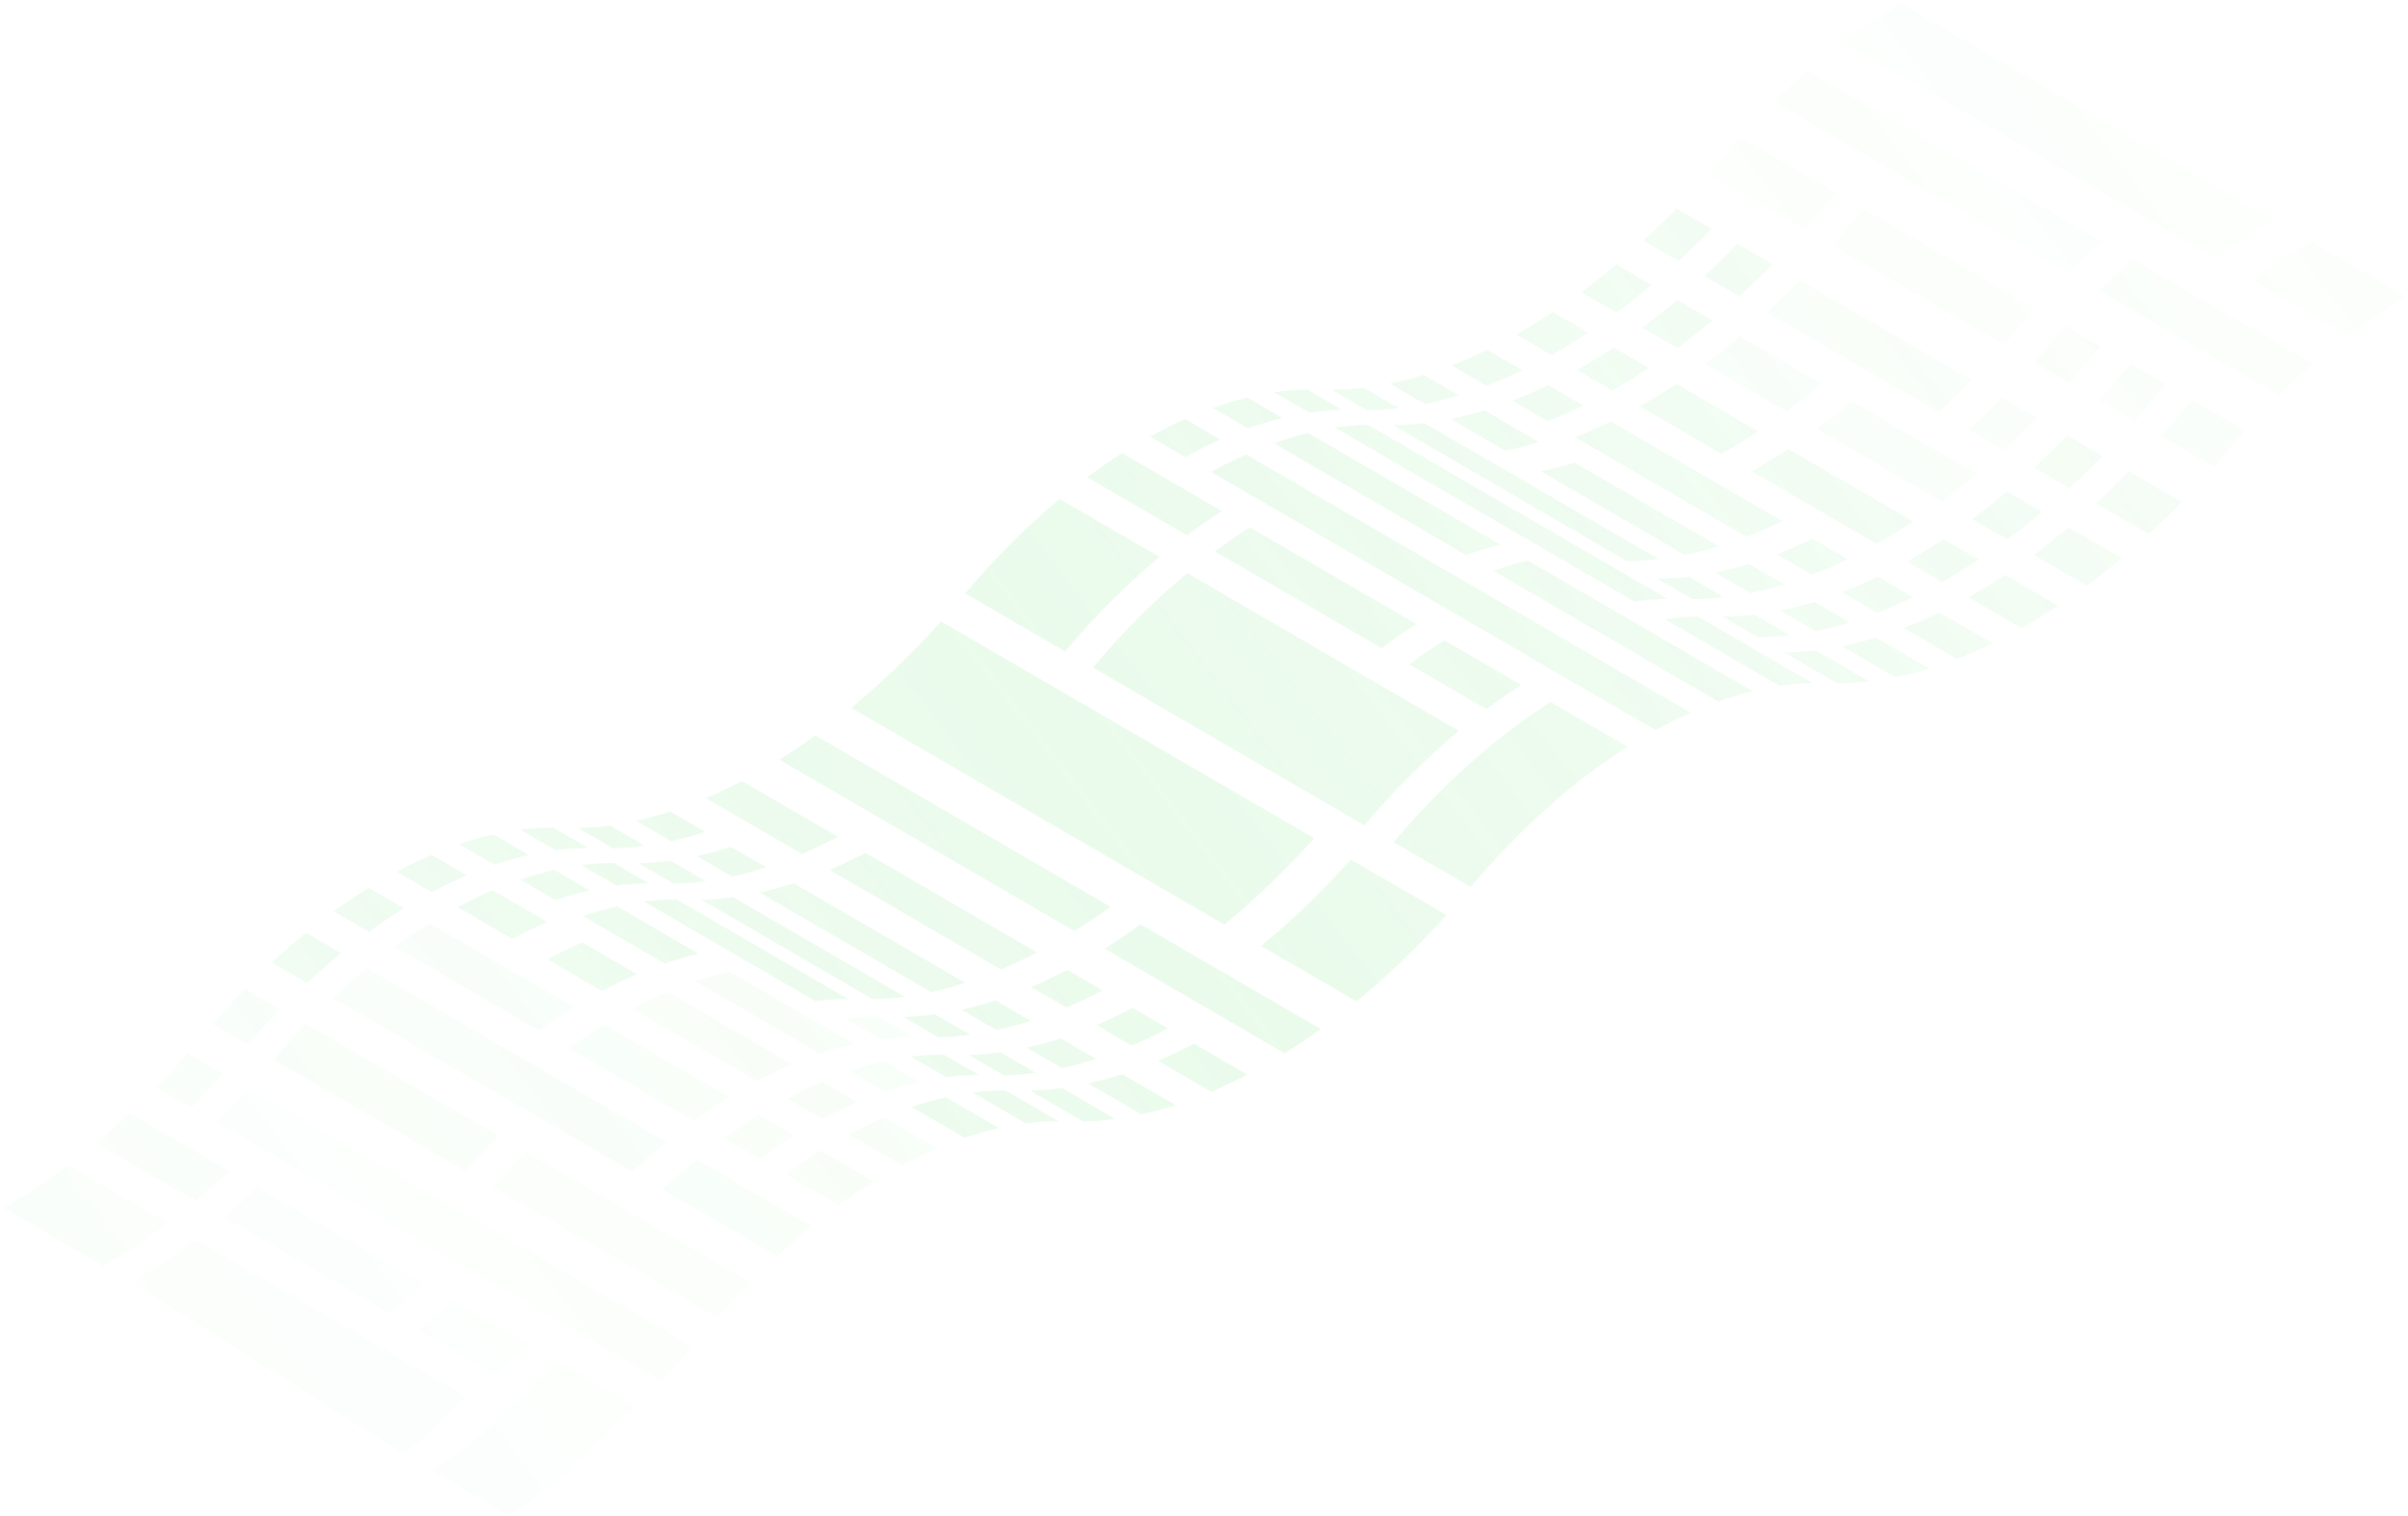 <svg xmlns="http://www.w3.org/2000/svg" width="691" height="435" fill="none" viewBox="0 0 691 435">
  <g opacity=".13">
    <path fill="url(#a)" d="M304.08 143.191c-9.34 7.78-18.46 16.86-27.09 27.1l28.65 16.65c8.63-10.24 17.75-19.32 27.09-27.1z"/>
    <path fill="url(#b)" d="M322.02 130.041c-3.35 2.13-6.7 4.44-10.03 6.92l28.65 16.65c3.33-2.48 6.68-4.79 10.03-6.92z"/>
    <path fill="url(#c)" d="M340.111 120.262c-3.34 1.49-6.7 3.16-10.06 5.02l10.1 5.87c3.36-1.85 6.72-3.53 10.06-5.02z"/>
    <path fill="url(#d)" d="M357.581 130.41c-3.34 1.49-6.7 3.16-10.06 5.02l127.55 74.1c3.36-1.85 6.72-3.53 10.06-5.02z"/>
    <path fill="url(#e)" d="M357.911 114.092c-3.25.8-6.54 1.79-9.85 2.98l10.1 5.87c3.31-1.19 6.6-2.18 9.85-2.98z"/>
    <path fill="url(#f)" d="M375.381 124.24c-3.25.8-6.54 1.79-9.85 2.98l55.17 32.04c3.31-1.19 6.6-2.18 9.85-2.98z"/>
    <path fill="url(#g)" d="M438.391 160.83c-3.25.8-6.54 1.79-9.85 2.98l64.54 37.51c3.31-1.19 6.6-2.18 9.85-2.98z"/>
    <path fill="url(#h)" d="M375.061 111.762c-3.09.06-6.25.33-9.44.81l10.1 5.87c3.19-.48 6.35-.75 9.44-.81z"/>
    <path fill="url(#i)" d="M503.442 176.42c-3.09.36-6.12.55-9.09.56l10.1 5.87c2.96-.01 5.99-.2 9.09-.56z"/>
    <path fill="url(#j)" d="M484.67 165.512c-3.09.36-6.12.55-9.09.56l10.09 5.86c2.96-.01 5.99-.2 9.09-.56z"/>
    <path fill="url(#k)" d="M408.801 121.441c-3.09.36-6.12.55-9.09.56l67.2 39.03c2.96-.01 5.99-.2 9.09-.56z"/>
    <path fill="url(#l)" d="M426.011 117.762c-3.29 1.01-6.53 1.83-9.72 2.48l15.67 9.11c3.18-.65 6.43-1.47 9.72-2.48z"/>
    <path fill="url(#m)" d="M451.8 132.74c-3.29 1.01-6.53 1.83-9.72 2.48l41.42 24.05c3.18-.65 6.43-1.47 9.72-2.48z"/>
    <path fill="url(#n)" d="M391.33 111.291c-3.09.36-6.12.55-9.09.56l10.1 5.87c2.96-.01 5.99-.2 9.09-.56z"/>
    <path fill="url(#o)" d="M408.54 107.602c-3.29 1.01-6.53 1.83-9.72 2.48l10.1 5.87c3.18-.65 6.43-1.47 9.72-2.48z"/>
    <path fill="url(#p)" d="M426.76 100.381q-5.19 2.52-10.26 4.47l10.1 5.87q5.055-1.95 10.26-4.47z"/>
    <path fill="url(#q)" d="M445.602 89.57q-4.44 2.94-8.97 5.55c-.51.3-1.02.59-1.54.88l10.1 5.87c.51-.29 1.02-.58 1.54-.88 3.02-1.74 6.01-3.6 8.97-5.56z"/>
    <path fill="url(#r)" d="M463.831 75.91c-3.3 2.77-6.64 5.42-10.04 7.93l10.1 5.87c3.39-2.51 6.74-5.16 10.04-7.93z"/>
    <path fill="url(#s)" d="M481.081 59.83c-3.1 3.19-6.25 6.27-9.47 9.23l10.1 5.87c3.21-2.96 6.37-6.04 9.47-9.23z"/>
    <path fill="url(#t)" d="M501.892 161.83c-3.29 1.01-6.53 1.83-9.72 2.48l10.09 5.86c3.18-.65 6.43-1.47 9.72-2.48z"/>
    <path fill="url(#u)" d="M520.112 154.602q-5.19 2.52-10.26 4.47l10.09 5.86q5.055-1.95 10.26-4.47z"/>
    <path fill="url(#v)" d="M513.211 128.861q-4.44 2.94-8.97 5.55c-.51.3-1.02.59-1.54.88l35.83 20.8c.51-.29 1.02-.58 1.54-.88 3.02-1.74 6.01-3.6 8.97-5.55z"/>
    <path fill="url(#w)" d="M531.44 115.201c-3.3 2.77-6.64 5.42-10.04 7.93l35.83 20.8c3.39-2.51 6.74-5.16 10.04-7.93z" opacity=".5"/>
    <path fill="url(#x)" d="M574.431 114.061c-3.1 3.19-6.25 6.27-9.47 9.23l10.09 5.86c3.21-2.96 6.37-6.04 9.47-9.23z" opacity=".5"/>
    <path fill="url(#y)" d="M520.661 172.74c-3.29 1.01-6.53 1.83-9.72 2.48l10.1 5.87c3.18-.65 6.43-1.47 9.72-2.48z"/>
    <path fill="url(#z)" d="M538.871 165.512q-5.19 2.52-10.26 4.47l10.1 5.87q5.055-1.95 10.26-4.47z"/>
    <path fill="url(#A)" d="M557.721 154.711a177 177 0 0 1-10.51 6.44l10.1 5.87c.51-.29 1.02-.58 1.54-.88 3.02-1.74 6.01-3.6 8.97-5.56z"/>
    <path fill="url(#B)" d="M575.95 141.041c-3.3 2.77-6.64 5.42-10.04 7.93l10.1 5.87c3.39-2.51 6.74-5.16 10.04-7.93z"/>
    <path fill="url(#C)" d="M593.191 124.961c-3.1 3.19-6.25 6.27-9.47 9.23l10.1 5.87c3.21-2.96 6.37-6.04 9.47-9.23z"/>
    <path fill="url(#D)" d="M592.702 93.531q-2.625 2.925-5.19 6c-1.27 1.52-2.55 3.01-3.84 4.49l10.09 5.86c1.29-1.48 2.57-2.98 3.84-4.49q2.565-3.075 5.19-6z" opacity=".5"/>
    <path fill="url(#E)" d="M611.462 104.432q-2.625 2.925-5.19 6c-1.27 1.51-2.55 3.01-3.84 4.49l10.1 5.87c1.29-1.48 2.57-2.98 3.84-4.49q2.565-3.075 5.19-6z" opacity=".5"/>
    <path fill="url(#F)" d="M444.231 110.531q-5.19 2.52-10.26 4.47l10.1 5.87q5.055-1.95 10.26-4.47z"/>
    <path fill="url(#G)" d="M462.221 120.98a132 132 0 0 1-10.26 4.471l49.21 28.58a135 135 0 0 0 10.26-4.471z"/>
    <path fill="url(#H)" d="M481.061 110.182q-4.44 2.94-8.97 5.55c-.51.3-1.02.59-1.54.88l23.47 13.64c.51-.29 1.02-.58 1.54-.88 3.02-1.74 6.01-3.6 8.97-5.56z"/>
    <path fill="url(#I)" d="M499.29 96.522a205 205 0 0 1-10.04 7.929l23.47 13.64c3.39-2.51 6.74-5.16 10.04-7.93z" opacity=".5"/>
    <path fill="url(#J)" d="M516.54 80.441c-3.1 3.19-6.25 6.27-9.47 9.23l49.21 28.58c3.21-2.96 6.37-6.04 9.47-9.23z" opacity=".5"/>
    <path fill="url(#K)" d="M534.811 59.91q-2.625 2.925-5.19 6c-1.27 1.52-2.55 3.01-3.84 4.49l49.21 28.58c1.29-1.48 2.57-2.98 3.84-4.49q2.565-3.075 5.19-6z" opacity=".3"/>
    <path fill="url(#L)" d="M499.35 39.3q-2.625 2.925-5.19 6c-1.27 1.52-2.55 3.01-3.84 4.49l27.57 16.02c1.29-1.48 2.57-2.98 3.84-4.49q2.565-3.075 5.19-6z" opacity=".3"/>
    <path fill="url(#M)" d="M463.071 99.73q-4.44 2.94-8.97 5.551c-.51.3-1.02.589-1.54.879l10.1 5.871c.51-.29 1.02-.58 1.54-.88a177 177 0 0 0 8.97-5.551z"/>
    <path fill="url(#N)" d="M481.302 86.06c-3.3 2.77-6.64 5.42-10.04 7.93l10.1 5.87c3.39-2.51 6.74-5.16 10.04-7.93z"/>
    <path fill="url(#O)" d="M498.55 69.98c-3.1 3.19-6.25 6.27-9.47 9.23l10.1 5.87c3.21-2.96 6.37-6.04 9.47-9.23z"/>
    <path fill="url(#P)" d="M392.532 121.91c-3.09.06-6.25.33-9.44.81l85.97 49.94c3.19-.48 6.35-.75 9.44-.81z"/>
    <path fill="url(#Q)" d="M487.17 176.891c-3.09.06-6.25.33-9.44.81l32.9 19.12c3.19-.48 6.35-.75 9.44-.81z"/>
    <path fill="url(#R)" d="M521.09 186.682c-3.09.36-6.12.55-9.09.56l15.26 8.87c2.96-.01 5.99-.2 9.09-.56z"/>
    <path fill="url(#S)" d="M538.312 182.99c-3.29 1.01-6.53 1.83-9.72 2.48l15.26 8.87c3.18-.65 6.43-1.47 9.72-2.48z"/>
    <path fill="url(#T)" d="M556.522 175.762q-5.19 2.52-10.26 4.47l15.26 8.87q5.055-1.95 10.26-4.47z"/>
    <path fill="url(#U)" d="M575.362 164.961q-4.44 2.94-8.97 5.55c-.51.3-1.02.59-1.54.88l15.26 8.87c.51-.29 1.02-.58 1.54-.88 3.02-1.74 6.01-3.6 8.97-5.56z"/>
    <path fill="url(#V)" d="M593.601 151.301c-3.3 2.77-6.64 5.42-10.04 7.93l15.26 8.87c3.39-2.51 6.74-5.16 10.04-7.93z"/>
    <path fill="url(#W)" d="M610.841 135.221c-3.1 3.19-6.25 6.27-9.47 9.23l15.26 8.87c3.21-2.96 6.37-6.04 9.47-9.23z"/>
    <path fill="url(#X)" d="M629.11 114.691q-2.625 2.925-5.19 6c-1.27 1.52-2.55 3.01-3.84 4.49l15.26 8.87c1.29-1.48 2.57-2.98 3.84-4.49q2.565-3.075 5.19-6z" opacity=".5"/>
    <path fill="url(#Y)" d="M612.021 74.41c-3.27 2.84-6.51 5.85-9.71 9.01l51.67 30.03c3.2-3.16 6.44-6.16 9.71-9.01z" opacity=".5"/>
    <path fill="url(#Z)" d="M518.671 20.182c-3.27 2.84-6.51 5.85-9.71 9.01l84.67 49.18c3.2-3.16 6.44-6.16 9.71-9.01z" opacity=".3"/>
    <path fill="url(#aa)" d="M358.641 151.32c-3.35 2.13-6.7 4.44-10.03 6.92l47.84 27.78c3.33-2.48 6.68-4.79 10.03-6.92z"/>
    <path fill="url(#ab)" d="M414.471 183.74c-3.35 2.13-6.7 4.44-10.03 6.92l22.11 12.85c3.33-2.48 6.68-4.79 10.03-6.92z"/>
    <path fill="url(#ac)" d="M444.94 201.441c-15.55 9.9-30.94 23.54-45.03 40.25l22.11 12.85c14.09-16.72 29.49-30.36 45.03-40.25z"/>
    <path fill="url(#ad)" d="M340.701 164.471c-9.34 7.78-18.46 16.86-27.09 27.1l77.94 45.27c8.63-10.24 17.75-19.32 27.09-27.1z"/>
    <path fill="url(#ae)" d="M652.54 63.09c-5.59 3.23-11.17 6.94-16.7 11.12L528.75 12c5.53-4.18 11.12-7.9 16.7-11.12z" opacity=".3"/>
    <path fill="url(#af)" d="M690.471 85.13c-5.59 3.23-11.17 6.94-16.7 11.12l-27.4-15.92c5.53-4.18 11.12-7.9 16.7-11.12z" opacity=".5"/>
    <path fill="url(#ag)" d="M48.14 351.002c-6.04 4.55-12.23 8.67-18.53 12.31L.96 346.662c6.3-3.64 12.49-7.76 18.53-12.31z" opacity=".4"/>
    <path fill="url(#ah)" d="M37.24 319.391c-3.2 2.99-6.45 5.87-9.75 8.62l28.65 16.65c3.3-2.75 6.56-5.63 9.75-8.62z" opacity=".4"/>
    <path fill="url(#ai)" d="M53.892 302.211c-2.98 3.37-6.02 6.65-9.12 9.82l10.1 5.87c3.1-3.17 6.15-6.45 9.12-9.82z" opacity=".4"/>
    <path fill="url(#aj)" d="M71.36 312.361c-2.98 3.37-6.02 6.65-9.12 9.82l127.55 74.1c3.1-3.17 6.15-6.45 9.12-9.82z" opacity=".2"/>
    <path fill="url(#ak)" d="M70.35 283.701c-3.17 3.25-6.29 6.66-9.36 10.21l10.1 5.87c3.06-3.55 6.19-6.95 9.36-10.21z" opacity=".4"/>
    <path fill="url(#al)" d="M87.821 293.852c-3.17 3.25-6.29 6.66-9.36 10.21l55.17 32.04c3.06-3.55 6.19-6.95 9.36-10.21z" opacity=".4"/>
    <path fill="url(#am)" d="M150.831 330.441c-3.17 3.25-6.29 6.66-9.36 10.21l64.54 37.51c3.06-3.55 6.19-6.95 9.36-10.21z" opacity=".2"/>
    <path fill="url(#an)" d="M87.832 267.66c-3.3 2.69-6.58 5.54-9.82 8.55l10.1 5.87c3.24-3.01 6.52-5.86 9.82-8.55z"/>
    <path fill="url(#ao)" d="M217.921 319.922a167 167 0 0 0-10.05 6.76l10.1 5.87c3.34-2.43 6.69-4.68 10.05-6.76z" opacity=".4"/>
    <path fill="url(#ap)" d="M173.411 294.08a167 167 0 0 0-10.05 6.76l35.83 20.8c3.34-2.43 6.69-4.68 10.05-6.76z" opacity=".4"/>
    <path fill="url(#aq)" d="M123.271 264.941a167 167 0 0 0-10.05 6.76l41.46 24.091c3.34-2.43 6.69-4.681 10.05-6.761z" opacity=".4"/>
    <path fill="url(#ar)" d="M141.341 255.48c-3.34 1.43-6.69 3.04-10.04 4.84l15.67 9.111c3.36-1.8 6.71-3.411 10.04-4.841z"/>
    <path fill="url(#as)" d="M167.132 270.461c-3.34 1.43-6.69 3.04-10.04 4.84l15.67 9.11c3.36-1.8 6.71-3.41 10.04-4.84z"/>
    <path fill="url(#at)" d="M105.8 254.791a167 167 0 0 0-10.05 6.76l10.1 5.87c3.34-2.43 6.69-4.68 10.05-6.76z"/>
    <path fill="url(#au)" d="M123.87 245.32c-3.34 1.43-6.69 3.04-10.04 4.84l10.1 5.87c3.36-1.8 6.71-3.41 10.04-4.84z"/>
    <path fill="url(#av)" d="M141.641 239.48c-3.25.73-6.53 1.671-9.84 2.791l10.1 5.87a95 95 0 0 1 9.84-2.791z"/>
    <path fill="url(#aw)" d="M158.71 237.51c-3.08-.01-6.21.2-9.39.61l10.1 5.87c3.18-.41 6.31-.62 9.39-.61z"/>
    <path fill="url(#ax)" d="M174.982 236.871c-3.11.42-6.16.66-9.14.73l10.1 5.87c2.98-.07 6.03-.31 9.14-.73z"/>
    <path fill="url(#ay)" d="M192.301 232.871a108 108 0 0 1-9.78 2.66l10.1 5.87c3.21-.7 6.47-1.59 9.78-2.66z"/>
    <path fill="url(#az)" d="M191.472 284.611c-3.34 1.43-6.69 3.04-10.04 4.84l35.83 20.8c3.36-1.8 6.71-3.41 10.04-4.84z" opacity=".4"/>
    <path fill="url(#aA)" d="M209.25 278.771c-3.25.73-6.53 1.671-9.84 2.791l35.83 20.799q4.965-1.695 9.84-2.79z" opacity=".4"/>
    <path fill="url(#aB)" d="M252.05 291.731c-3.08-.01-6.21.2-9.39.61l10.09 5.86c3.18-.41 6.31-.62 9.39-.61z" opacity=".4"/>
    <path fill="url(#aC)" d="M268.322 291.09c-3.11.42-6.16.66-9.14.73l10.09 5.86c2.98-.07 6.03-.31 9.14-.73z"/>
    <path fill="url(#aD)" d="M285.651 287.09a108 108 0 0 1-9.78 2.66l10.09 5.86c3.21-.7 6.47-1.59 9.78-2.66z"/>
    <path fill="url(#aE)" d="M235.981 310.461c-3.34 1.43-6.69 3.04-10.04 4.84l10.1 5.87c3.36-1.8 6.71-3.41 10.04-4.84z" opacity=".4"/>
    <path fill="url(#aF)" d="M253.75 304.611c-3.25.73-6.53 1.67-9.84 2.79l10.1 5.87q4.965-1.695 9.84-2.79z" opacity=".4"/>
    <path fill="url(#aG)" d="M270.822 302.641c-3.08-.01-6.21.2-9.39.61l10.1 5.87c3.18-.41 6.31-.62 9.39-.61z"/>
    <path fill="url(#aH)" d="M287.091 302c-3.11.42-6.16.66-9.14.73l10.1 5.87c2.98-.07 6.03-.31 9.14-.73z"/>
    <path fill="url(#aI)" d="M304.411 298a108 108 0 0 1-9.78 2.66l10.1 5.87c3.21-.7 6.47-1.59 9.78-2.66z"/>
    <path fill="url(#aJ)" d="M306.25 278.361c-3.49 1.82-6.94 3.46-10.35 4.9l10.09 5.86c3.41-1.45 6.86-3.08 10.35-4.9z"/>
    <path fill="url(#aK)" d="M325.022 289.271a141 141 0 0 1-10.35 4.901l10.1 5.87q5.115-2.173 10.35-4.901z"/>
    <path fill="url(#aL)" d="M159.111 249.641c-3.25.73-6.53 1.67-9.84 2.79l10.1 5.87q4.965-1.695 9.84-2.79z"/>
    <path fill="url(#aM)" d="M177.102 260.09c-3.25.73-6.53 1.67-9.84 2.79l23.47 13.64q4.965-1.695 9.84-2.79z"/>
    <path fill="url(#aN)" d="M194.161 258.112c-3.08-.01-6.21.2-9.39.61l49.211 28.58c3.18-.41 6.309-.62 9.389-.61z"/>
    <path fill="url(#aO)" d="M210.431 257.471c-3.11.42-6.16.66-9.14.73l49.21 28.58c2.98-.07 6.03-.31 9.14-.73z"/>
    <path fill="url(#aP)" d="M227.76 253.471a108 108 0 0 1-9.78 2.66l49.21 28.58c3.21-.7 6.47-1.59 9.78-2.66z"/>
    <path fill="url(#aQ)" d="M248.362 244.74c-3.49 1.82-6.94 3.46-10.35 4.9l49.21 28.58c3.41-1.45 6.86-3.08 10.35-4.9z"/>
    <path fill="url(#aR)" d="M212.901 224.141c-3.49 1.82-6.94 3.46-10.35 4.9l27.57 16.02c3.41-1.45 6.86-3.08 10.35-4.9z"/>
    <path fill="url(#aS)" d="M176.181 247.66c-3.08-.01-6.21.2-9.39.61l10.1 5.87c3.18-.41 6.31-.62 9.39-.61z"/>
    <path fill="url(#aT)" d="M192.451 247.021c-3.11.42-6.16.66-9.14.73l10.1 5.87c2.98-.07 6.03-.31 9.14-.73z"/>
    <path fill="url(#aU)" d="M209.77 243.021a108 108 0 0 1-9.78 2.66l10.1 5.871c3.21-.7 6.47-1.591 9.78-2.661z"/>
    <path fill="url(#aV)" d="M105.3 277.811c-3.3 2.69-6.58 5.539-9.82 8.549l85.97 49.941c3.24-3.01 6.52-5.861 9.82-8.551z" opacity=".4"/>
    <path fill="url(#aW)" d="M199.941 332.791c-3.3 2.69-6.58 5.54-9.82 8.55l32.9 19.12c3.24-3.01 6.52-5.86 9.82-8.55z" opacity=".4"/>
    <path fill="url(#aX)" d="M235.572 330.182a167 167 0 0 0-10.051 6.76l15.26 8.87c3.34-2.43 6.69-4.68 10.05-6.76z" opacity=".4"/>
    <path fill="url(#aY)" d="M253.632 320.711c-3.34 1.43-6.69 3.04-10.04 4.84l15.26 8.87c3.36-1.8 6.71-3.41 10.04-4.84z" opacity=".4"/>
    <path fill="url(#aZ)" d="M271.401 314.871c-3.25.73-6.53 1.67-9.84 2.79l15.26 8.87q4.965-1.695 9.84-2.79z"/>
    <path fill="url(#ba)" d="M288.47 312.901c-3.08-.01-6.21.2-9.39.61l15.26 8.87c3.18-.41 6.31-.62 9.39-.61z"/>
    <path fill="url(#bb)" d="M304.742 312.25c-3.11.42-6.16.66-9.14.73l15.26 8.87c2.98-.07 6.03-.31 9.14-.73z"/>
    <path fill="url(#bc)" d="M322.061 308.262a108 108 0 0 1-9.78 2.66l15.26 8.87c3.21-.7 6.47-1.59 9.78-2.66z"/>
    <path fill="url(#bd)" d="M342.67 299.521a141 141 0 0 1-10.35 4.901l15.26 8.87q5.115-2.173 10.35-4.901z"/>
    <path fill="url(#be)" d="M327.321 265.281a182 182 0 0 1-10.36 6.95l51.67 30.03c3.49-2.17 6.95-4.49 10.36-6.95z"/>
    <path fill="url(#bf)" d="M233.981 211.051a182 182 0 0 1-10.36 6.95l84.67 49.18c3.49-2.17 6.95-4.49 10.36-6.95z"/>
    <path fill="url(#bg)" d="M73.852 340.672c-3.2 2.99-6.45 5.87-9.75 8.62l47.84 27.78c3.3-2.75 6.56-5.63 9.75-8.62z" opacity=".2"/>
    <path fill="url(#bh)" d="M129.691 373.102c-3.2 2.99-6.45 5.87-9.75 8.62l22.11 12.85c3.3-2.75 6.56-5.63 9.75-8.62z" opacity=".2"/>
    <path fill="url(#bi)" d="M182.261 403.651c-11.45 10.72-23.63 23.97-36.27 31.27l-22.11-12.85c12.64-7.3 24.82-20.55 36.27-31.27z" opacity=".2"/>
    <path fill="url(#bj)" d="M134.05 400.901c-6.04 4.55-12.23 12.67-18.53 16.31l-77.94-49.28c6.3-3.64 12.49-7.76 18.53-12.31z" opacity=".2"/>
    <path fill="url(#bk)" d="M270.032 178.342c-8.14 9.05-16.77 17.38-25.77 24.79l107.09 62.21c9-7.4 17.63-15.73 25.77-24.79z"/>
    <path fill="url(#bl)" d="M387.651 246.67c-8.14 9.05-16.77 17.38-25.77 24.79l27.4 15.92c9-7.4 17.63-15.73 25.77-24.79z"/>
  </g>
  <defs>
    <linearGradient id="a" x1="748.59" x2="-243.919" y1="-177.555" y2="588.798" gradientUnits="userSpaceOnUse">
      <stop offset=".048" stop-color="#5add65" stop-opacity="0"/>
      <stop offset=".408" stop-color="#5add65" stop-opacity=".863"/>
      <stop offset=".466" stop-color="#5add65"/>
      <stop offset="1" stop-color="#5add65" stop-opacity="0"/>
    </linearGradient>
    <linearGradient id="b" x1="747.235" x2="-245.274" y1="-179.311" y2="587.042" gradientUnits="userSpaceOnUse">
      <stop offset=".048" stop-color="#5add65" stop-opacity="0"/>
      <stop offset=".408" stop-color="#5add65" stop-opacity=".863"/>
      <stop offset=".466" stop-color="#5add65"/>
      <stop offset="1" stop-color="#5add65" stop-opacity="0"/>
    </linearGradient>
    <linearGradient id="c" x1="742.722" x2="-249.789" y1="-185.158" y2="581.197" gradientUnits="userSpaceOnUse">
      <stop offset=".048" stop-color="#5add65" stop-opacity="0"/>
      <stop offset=".408" stop-color="#5add65" stop-opacity=".863"/>
      <stop offset=".466" stop-color="#5add65"/>
      <stop offset="1" stop-color="#5add65" stop-opacity="0"/>
    </linearGradient>
    <linearGradient id="d" x1="792.594" x2="-199.915" y1="-120.568" y2="645.785" gradientUnits="userSpaceOnUse">
      <stop offset=".048" stop-color="#5add65" stop-opacity="0"/>
      <stop offset=".408" stop-color="#5add65" stop-opacity=".863"/>
      <stop offset=".466" stop-color="#5add65"/>
      <stop offset="1" stop-color="#5add65" stop-opacity="0"/>
    </linearGradient>
    <linearGradient id="e" x1="745.933" x2="-246.575" y1="-180.997" y2="585.357" gradientUnits="userSpaceOnUse">
      <stop offset=".048" stop-color="#5add65" stop-opacity="0"/>
      <stop offset=".408" stop-color="#5add65" stop-opacity=".863"/>
      <stop offset=".466" stop-color="#5add65"/>
      <stop offset="1" stop-color="#5add65" stop-opacity="0"/>
    </linearGradient>
    <linearGradient id="f" x1="772.114" x2="-220.395" y1="-147.091" y2="619.261" gradientUnits="userSpaceOnUse">
      <stop offset=".048" stop-color="#5add65" stop-opacity="0"/>
      <stop offset=".408" stop-color="#5add65" stop-opacity=".863"/>
      <stop offset=".466" stop-color="#5add65"/>
      <stop offset="1" stop-color="#5add65" stop-opacity="0"/>
    </linearGradient>
    <linearGradient id="g" x1="816.423" x2="-176.086" y1="-89.707" y2="676.646" gradientUnits="userSpaceOnUse">
      <stop offset=".048" stop-color="#5add65" stop-opacity="0"/>
      <stop offset=".408" stop-color="#5add65" stop-opacity=".863"/>
      <stop offset=".466" stop-color="#5add65"/>
      <stop offset="1" stop-color="#5add65" stop-opacity="0"/>
    </linearGradient>
    <linearGradient id="h" x1="750.762" x2="-241.746" y1="-174.742" y2="591.61" gradientUnits="userSpaceOnUse">
      <stop offset=".048" stop-color="#5add65" stop-opacity="0"/>
      <stop offset=".408" stop-color="#5add65" stop-opacity=".863"/>
      <stop offset=".466" stop-color="#5add65"/>
      <stop offset="1" stop-color="#5add65" stop-opacity="0"/>
    </linearGradient>
    <linearGradient id="i" x1="830.001" x2="-162.507" y1="-72.123" y2="694.231" gradientUnits="userSpaceOnUse">
      <stop offset=".048" stop-color="#5add65" stop-opacity="0"/>
      <stop offset=".408" stop-color="#5add65" stop-opacity=".863"/>
      <stop offset=".466" stop-color="#5add65"/>
      <stop offset="1" stop-color="#5add65" stop-opacity="0"/>
    </linearGradient>
    <linearGradient id="j" x1="817.712" x2="-174.795" y1="-88.034" y2="678.319" gradientUnits="userSpaceOnUse">
      <stop offset=".048" stop-color="#5add65" stop-opacity="0"/>
      <stop offset=".408" stop-color="#5add65" stop-opacity=".863"/>
      <stop offset=".466" stop-color="#5add65"/>
      <stop offset="1" stop-color="#5add65" stop-opacity="0"/>
    </linearGradient>
    <linearGradient id="k" x1="786.74" x2="-205.77" y1="-128.148" y2="638.204" gradientUnits="userSpaceOnUse">
      <stop offset=".048" stop-color="#5add65" stop-opacity="0"/>
      <stop offset=".408" stop-color="#5add65" stop-opacity=".863"/>
      <stop offset=".466" stop-color="#5add65"/>
      <stop offset="1" stop-color="#5add65" stop-opacity="0"/>
    </linearGradient>
    <linearGradient id="l" x1="774.874" x2="-217.633" y1="-143.515" y2="622.839" gradientUnits="userSpaceOnUse">
      <stop offset=".048" stop-color="#5add65" stop-opacity="0"/>
      <stop offset=".408" stop-color="#5add65" stop-opacity=".863"/>
      <stop offset=".466" stop-color="#5add65"/>
      <stop offset="1" stop-color="#5add65" stop-opacity="0"/>
    </linearGradient>
    <linearGradient id="m" x1="800.173" x2="-192.336" y1="-110.751" y2="655.601" gradientUnits="userSpaceOnUse">
      <stop offset=".048" stop-color="#5add65" stop-opacity="0"/>
      <stop offset=".408" stop-color="#5add65" stop-opacity=".863"/>
      <stop offset=".466" stop-color="#5add65"/>
      <stop offset="1" stop-color="#5add65" stop-opacity="0"/>
    </linearGradient>
    <linearGradient id="n" x1="756.618" x2="-235.89" y1="-167.158" y2="599.195" gradientUnits="userSpaceOnUse">
      <stop offset=".048" stop-color="#5add65" stop-opacity="0"/>
      <stop offset=".408" stop-color="#5add65" stop-opacity=".863"/>
      <stop offset=".466" stop-color="#5add65"/>
      <stop offset="1" stop-color="#5add65" stop-opacity="0"/>
    </linearGradient>
    <linearGradient id="o" x1="761.613" x2="-230.899" y1="-160.691" y2="605.662" gradientUnits="userSpaceOnUse">
      <stop offset=".048" stop-color="#5add65" stop-opacity="0"/>
      <stop offset=".408" stop-color="#5add65" stop-opacity=".863"/>
      <stop offset=".466" stop-color="#5add65"/>
      <stop offset="1" stop-color="#5add65" stop-opacity="0"/>
    </linearGradient>
    <linearGradient id="p" x1="765.301" x2="-227.206" y1="-155.912" y2="610.44" gradientUnits="userSpaceOnUse">
      <stop offset=".048" stop-color="#5add65" stop-opacity="0"/>
      <stop offset=".408" stop-color="#5add65" stop-opacity=".863"/>
      <stop offset=".466" stop-color="#5add65"/>
      <stop offset="1" stop-color="#5add65" stop-opacity="0"/>
    </linearGradient>
    <linearGradient id="q" x1="767.543" x2="-224.965" y1="-153.012" y2="613.34" gradientUnits="userSpaceOnUse">
      <stop offset=".048" stop-color="#5add65" stop-opacity="0"/>
      <stop offset=".408" stop-color="#5add65" stop-opacity=".863"/>
      <stop offset=".466" stop-color="#5add65"/>
      <stop offset="1" stop-color="#5add65" stop-opacity="0"/>
    </linearGradient>
    <linearGradient id="r" x1="768.205" x2="-224.307" y1="-152.156" y2="614.197" gradientUnits="userSpaceOnUse">
      <stop offset=".048" stop-color="#5add65" stop-opacity="0"/>
      <stop offset=".408" stop-color="#5add65" stop-opacity=".863"/>
      <stop offset=".466" stop-color="#5add65"/>
      <stop offset="1" stop-color="#5add65" stop-opacity="0"/>
    </linearGradient>
    <linearGradient id="s" x1="767.277" x2="-225.231" y1="-153.357" y2="612.997" gradientUnits="userSpaceOnUse">
      <stop offset=".048" stop-color="#5add65" stop-opacity="0"/>
      <stop offset=".408" stop-color="#5add65" stop-opacity=".863"/>
      <stop offset=".466" stop-color="#5add65"/>
      <stop offset="1" stop-color="#5add65" stop-opacity="0"/>
    </linearGradient>
    <linearGradient id="t" x1="822.708" x2="-169.798" y1="-81.567" y2="684.786" gradientUnits="userSpaceOnUse">
      <stop offset=".048" stop-color="#5add65" stop-opacity="0"/>
      <stop offset=".408" stop-color="#5add65" stop-opacity=".863"/>
      <stop offset=".466" stop-color="#5add65"/>
      <stop offset="1" stop-color="#5add65" stop-opacity="0"/>
    </linearGradient>
    <linearGradient id="u" x1="826.397" x2="-166.114" y1="-76.79" y2="689.564" gradientUnits="userSpaceOnUse">
      <stop offset=".048" stop-color="#5add65" stop-opacity="0"/>
      <stop offset=".408" stop-color="#5add65" stop-opacity=".863"/>
      <stop offset=".466" stop-color="#5add65"/>
      <stop offset="1" stop-color="#5add65" stop-opacity="0"/>
    </linearGradient>
    <linearGradient id="v" x1="820.215" x2="-172.295" y1="-84.794" y2="681.557" gradientUnits="userSpaceOnUse">
      <stop offset=".048" stop-color="#5add65" stop-opacity="0"/>
      <stop offset=".408" stop-color="#5add65" stop-opacity=".863"/>
      <stop offset=".466" stop-color="#5add65"/>
      <stop offset="1" stop-color="#5add65" stop-opacity="0"/>
    </linearGradient>
    <linearGradient id="w" x1="820.877" x2="-171.632" y1="-83.936" y2="682.417" gradientUnits="userSpaceOnUse">
      <stop offset=".048" stop-color="#5add65" stop-opacity="0"/>
      <stop offset=".408" stop-color="#5add65" stop-opacity=".863"/>
      <stop offset=".466" stop-color="#5add65"/>
      <stop offset="1" stop-color="#5add65" stop-opacity="0"/>
    </linearGradient>
    <linearGradient id="x" x1="828.37" x2="-164.141" y1="-74.234" y2="692.118" gradientUnits="userSpaceOnUse">
      <stop offset=".048" stop-color="#5add65" stop-opacity="0"/>
      <stop offset=".408" stop-color="#5add65" stop-opacity=".863"/>
      <stop offset=".466" stop-color="#5add65"/>
      <stop offset="1" stop-color="#5add65" stop-opacity="0"/>
    </linearGradient>
    <linearGradient id="y" x1="834.996" x2="-157.517" y1="-65.655" y2="700.697" gradientUnits="userSpaceOnUse">
      <stop offset=".048" stop-color="#5add65" stop-opacity="0"/>
      <stop offset=".408" stop-color="#5add65" stop-opacity=".863"/>
      <stop offset=".466" stop-color="#5add65"/>
      <stop offset="1" stop-color="#5add65" stop-opacity="0"/>
    </linearGradient>
    <linearGradient id="z" x1="838.684" x2="-153.823" y1="-60.875" y2="705.478" gradientUnits="userSpaceOnUse">
      <stop offset=".048" stop-color="#5add65" stop-opacity="0"/>
      <stop offset=".408" stop-color="#5add65" stop-opacity=".863"/>
      <stop offset=".466" stop-color="#5add65"/>
      <stop offset="1" stop-color="#5add65" stop-opacity="0"/>
    </linearGradient>
    <linearGradient id="A" x1="840.923" x2="-151.585" y1="-57.975" y2="708.377" gradientUnits="userSpaceOnUse">
      <stop offset=".048" stop-color="#5add65" stop-opacity="0"/>
      <stop offset=".408" stop-color="#5add65" stop-opacity=".863"/>
      <stop offset=".466" stop-color="#5add65"/>
      <stop offset="1" stop-color="#5add65" stop-opacity="0"/>
    </linearGradient>
    <linearGradient id="B" x1="841.585" x2="-150.927" y1="-57.118" y2="709.235" gradientUnits="userSpaceOnUse">
      <stop offset=".048" stop-color="#5add65" stop-opacity="0"/>
      <stop offset=".408" stop-color="#5add65" stop-opacity=".863"/>
      <stop offset=".466" stop-color="#5add65"/>
      <stop offset="1" stop-color="#5add65" stop-opacity="0"/>
    </linearGradient>
    <linearGradient id="C" x1="840.657" x2="-151.851" y1="-58.319" y2="708.034" gradientUnits="userSpaceOnUse">
      <stop offset=".048" stop-color="#5add65" stop-opacity="0"/>
      <stop offset=".408" stop-color="#5add65" stop-opacity=".863"/>
      <stop offset=".466" stop-color="#5add65"/>
      <stop offset="1" stop-color="#5add65" stop-opacity="0"/>
    </linearGradient>
    <linearGradient id="D" x1="825.652" x2="-166.856" y1="-77.754" y2="688.599" gradientUnits="userSpaceOnUse">
      <stop offset=".048" stop-color="#5add65" stop-opacity="0"/>
      <stop offset=".408" stop-color="#5add65" stop-opacity=".863"/>
      <stop offset=".466" stop-color="#5add65"/>
      <stop offset="1" stop-color="#5add65" stop-opacity="0"/>
    </linearGradient>
    <linearGradient id="E" x1="837.94" x2="-154.569" y1="-61.84" y2="704.514" gradientUnits="userSpaceOnUse">
      <stop offset=".048" stop-color="#5add65" stop-opacity="0"/>
      <stop offset=".408" stop-color="#5add65" stop-opacity=".863"/>
      <stop offset=".466" stop-color="#5add65"/>
      <stop offset="1" stop-color="#5add65" stop-opacity="0"/>
    </linearGradient>
    <linearGradient id="F" x1="776.739" x2="-215.769" y1="-141.101" y2="625.255" gradientUnits="userSpaceOnUse">
      <stop offset=".048" stop-color="#5add65" stop-opacity="0"/>
      <stop offset=".408" stop-color="#5add65" stop-opacity=".863"/>
      <stop offset=".466" stop-color="#5add65"/>
      <stop offset="1" stop-color="#5add65" stop-opacity="0"/>
    </linearGradient>
    <linearGradient id="G" x1="801.311" x2="-191.199" y1="-109.279" y2="657.073" gradientUnits="userSpaceOnUse">
      <stop offset=".048" stop-color="#5add65" stop-opacity="0"/>
      <stop offset=".408" stop-color="#5add65" stop-opacity=".863"/>
      <stop offset=".466" stop-color="#5add65"/>
      <stop offset="1" stop-color="#5add65" stop-opacity="0"/>
    </linearGradient>
    <linearGradient id="H" x1="795.131" x2="-197.379" y1="-117.282" y2="649.072" gradientUnits="userSpaceOnUse">
      <stop offset=".048" stop-color="#5add65" stop-opacity="0"/>
      <stop offset=".408" stop-color="#5add65" stop-opacity=".863"/>
      <stop offset=".466" stop-color="#5add65"/>
      <stop offset="1" stop-color="#5add65" stop-opacity="0"/>
    </linearGradient>
    <linearGradient id="I" x1="795.792" x2="-196.718" y1="-116.424" y2="649.929" gradientUnits="userSpaceOnUse">
      <stop offset=".048" stop-color="#5add65" stop-opacity="0"/>
      <stop offset=".408" stop-color="#5add65" stop-opacity=".863"/>
      <stop offset=".466" stop-color="#5add65"/>
      <stop offset="1" stop-color="#5add65" stop-opacity="0"/>
    </linearGradient>
    <linearGradient id="J" x1="803.284" x2="-189.225" y1="-106.721" y2="659.632" gradientUnits="userSpaceOnUse">
      <stop offset=".048" stop-color="#5add65" stop-opacity="0"/>
      <stop offset=".408" stop-color="#5add65" stop-opacity=".863"/>
      <stop offset=".466" stop-color="#5add65"/>
      <stop offset="1" stop-color="#5add65" stop-opacity="0"/>
    </linearGradient>
    <linearGradient id="K" x1="800.566" x2="-191.943" y1="-110.243" y2="656.109" gradientUnits="userSpaceOnUse">
      <stop offset=".048" stop-color="#5add65" stop-opacity="0"/>
      <stop offset=".408" stop-color="#5add65" stop-opacity=".863"/>
      <stop offset=".466" stop-color="#5add65"/>
      <stop offset="1" stop-color="#5add65" stop-opacity="0"/>
    </linearGradient>
    <linearGradient id="L" x1="770.275" x2="-222.234" y1="-149.472" y2="616.88" gradientUnits="userSpaceOnUse">
      <stop offset=".048" stop-color="#5add65" stop-opacity="0"/>
      <stop offset=".408" stop-color="#5add65" stop-opacity=".863"/>
      <stop offset=".466" stop-color="#5add65"/>
      <stop offset="1" stop-color="#5add65" stop-opacity="0"/>
    </linearGradient>
    <linearGradient id="M" x1="778.978" x2="-213.534" y1="-138.202" y2="628.149" gradientUnits="userSpaceOnUse">
      <stop offset=".048" stop-color="#5add65" stop-opacity="0"/>
      <stop offset=".408" stop-color="#5add65" stop-opacity=".863"/>
      <stop offset=".466" stop-color="#5add65"/>
      <stop offset="1" stop-color="#5add65" stop-opacity="0"/>
    </linearGradient>
    <linearGradient id="N" x1="779.642" x2="-212.867" y1="-137.343" y2="629.01" gradientUnits="userSpaceOnUse">
      <stop offset=".048" stop-color="#5add65" stop-opacity="0"/>
      <stop offset=".408" stop-color="#5add65" stop-opacity=".863"/>
      <stop offset=".466" stop-color="#5add65"/>
      <stop offset="1" stop-color="#5add65" stop-opacity="0"/>
    </linearGradient>
    <linearGradient id="O" x1="778.711" x2="-213.8" y1="-138.547" y2="627.806" gradientUnits="userSpaceOnUse">
      <stop offset=".048" stop-color="#5add65" stop-opacity="0"/>
      <stop offset=".408" stop-color="#5add65" stop-opacity=".863"/>
      <stop offset=".466" stop-color="#5add65"/>
      <stop offset="1" stop-color="#5add65" stop-opacity="0"/>
    </linearGradient>
    <linearGradient id="P" x1="787.027" x2="-205.482" y1="-127.779" y2="638.573" gradientUnits="userSpaceOnUse">
      <stop offset=".048" stop-color="#5add65" stop-opacity="0"/>
      <stop offset=".408" stop-color="#5add65" stop-opacity=".863"/>
      <stop offset=".466" stop-color="#5add65"/>
      <stop offset="1" stop-color="#5add65" stop-opacity="0"/>
    </linearGradient>
    <linearGradient id="Q" x1="831.608" x2="-160.901" y1="-70.04" y2="696.314" gradientUnits="userSpaceOnUse">
      <stop offset=".048" stop-color="#5add65" stop-opacity="0"/>
      <stop offset=".408" stop-color="#5add65" stop-opacity=".863"/>
      <stop offset=".466" stop-color="#5add65"/>
      <stop offset="1" stop-color="#5add65" stop-opacity="0"/>
    </linearGradient>
    <linearGradient id="R" x1="843.24" x2="-149.268" y1="-54.973" y2="711.379" gradientUnits="userSpaceOnUse">
      <stop offset=".048" stop-color="#5add65" stop-opacity="0"/>
      <stop offset=".408" stop-color="#5add65" stop-opacity=".863"/>
      <stop offset=".466" stop-color="#5add65"/>
      <stop offset="1" stop-color="#5add65" stop-opacity="0"/>
    </linearGradient>
    <linearGradient id="S" x1="848.236" x2="-144.275" y1="-48.507" y2="717.845" gradientUnits="userSpaceOnUse">
      <stop offset=".048" stop-color="#5add65" stop-opacity="0"/>
      <stop offset=".408" stop-color="#5add65" stop-opacity=".863"/>
      <stop offset=".466" stop-color="#5add65"/>
      <stop offset="1" stop-color="#5add65" stop-opacity="0"/>
    </linearGradient>
    <linearGradient id="T" x1="851.925" x2="-140.582" y1="-43.727" y2="722.627" gradientUnits="userSpaceOnUse">
      <stop offset=".048" stop-color="#5add65" stop-opacity="0"/>
      <stop offset=".408" stop-color="#5add65" stop-opacity=".863"/>
      <stop offset=".466" stop-color="#5add65"/>
      <stop offset="1" stop-color="#5add65" stop-opacity="0"/>
    </linearGradient>
    <linearGradient id="U" x1="854.165" x2="-138.343" y1="-40.827" y2="725.527" gradientUnits="userSpaceOnUse">
      <stop offset=".048" stop-color="#5add65" stop-opacity="0"/>
      <stop offset=".408" stop-color="#5add65" stop-opacity=".863"/>
      <stop offset=".466" stop-color="#5add65"/>
      <stop offset="1" stop-color="#5add65" stop-opacity="0"/>
    </linearGradient>
    <linearGradient id="V" x1="854.826" x2="-137.682" y1="-39.969" y2="726.383" gradientUnits="userSpaceOnUse">
      <stop offset=".048" stop-color="#5add65" stop-opacity="0"/>
      <stop offset=".408" stop-color="#5add65" stop-opacity=".863"/>
      <stop offset=".466" stop-color="#5add65"/>
      <stop offset="1" stop-color="#5add65" stop-opacity="0"/>
    </linearGradient>
    <linearGradient id="W" x1="853.898" x2="-138.612" y1="-41.172" y2="725.18" gradientUnits="userSpaceOnUse">
      <stop offset=".048" stop-color="#5add65" stop-opacity="0"/>
      <stop offset=".408" stop-color="#5add65" stop-opacity=".863"/>
      <stop offset=".466" stop-color="#5add65"/>
      <stop offset="1" stop-color="#5add65" stop-opacity="0"/>
    </linearGradient>
    <linearGradient id="X" x1="851.179" x2="-141.33" y1="-44.692" y2="721.66" gradientUnits="userSpaceOnUse">
      <stop offset=".048" stop-color="#5add65" stop-opacity="0"/>
      <stop offset=".408" stop-color="#5add65" stop-opacity=".863"/>
      <stop offset=".466" stop-color="#5add65"/>
      <stop offset="1" stop-color="#5add65" stop-opacity="0"/>
    </linearGradient>
    <linearGradient id="Y" x1="836.742" x2="-155.768" y1="-63.391" y2="702.962" gradientUnits="userSpaceOnUse">
      <stop offset=".048" stop-color="#5add65" stop-opacity="0"/>
      <stop offset=".408" stop-color="#5add65" stop-opacity=".863"/>
      <stop offset=".466" stop-color="#5add65"/>
      <stop offset="1" stop-color="#5add65" stop-opacity="0"/>
    </linearGradient>
    <linearGradient id="Z" x1="786.442" x2="-206.067" y1="-128.533" y2="637.82" gradientUnits="userSpaceOnUse">
      <stop offset=".048" stop-color="#5add65" stop-opacity="0"/>
      <stop offset=".408" stop-color="#5add65" stop-opacity=".863"/>
      <stop offset=".466" stop-color="#5add65"/>
      <stop offset="1" stop-color="#5add65" stop-opacity="0"/>
    </linearGradient>
    <linearGradient id="aa" x1="777.481" x2="-215.028" y1="-140.142" y2="626.211" gradientUnits="userSpaceOnUse">
      <stop offset=".048" stop-color="#5add65" stop-opacity="0"/>
      <stop offset=".408" stop-color="#5add65" stop-opacity=".863"/>
      <stop offset=".466" stop-color="#5add65"/>
      <stop offset="1" stop-color="#5add65" stop-opacity="0"/>
    </linearGradient>
    <linearGradient id="ab" x1="805.605" x2="-186.905" y1="-103.719" y2="662.635" gradientUnits="userSpaceOnUse">
      <stop offset=".048" stop-color="#5add65" stop-opacity="0"/>
      <stop offset=".408" stop-color="#5add65" stop-opacity=".863"/>
      <stop offset=".466" stop-color="#5add65"/>
      <stop offset="1" stop-color="#5add65" stop-opacity="0"/>
    </linearGradient>
    <linearGradient id="ac" x1="826.861" x2="-165.648" y1="-76.186" y2="690.167" gradientUnits="userSpaceOnUse">
      <stop offset=".048" stop-color="#5add65" stop-opacity="0"/>
      <stop offset=".408" stop-color="#5add65" stop-opacity=".863"/>
      <stop offset=".466" stop-color="#5add65"/>
      <stop offset="1" stop-color="#5add65" stop-opacity="0"/>
    </linearGradient>
    <linearGradient id="ad" x1="788.69" x2="-203.82" y1="-125.625" y2="640.728" gradientUnits="userSpaceOnUse">
      <stop offset=".048" stop-color="#5add65" stop-opacity="0"/>
      <stop offset=".408" stop-color="#5add65" stop-opacity=".863"/>
      <stop offset=".466" stop-color="#5add65"/>
      <stop offset="1" stop-color="#5add65" stop-opacity="0"/>
    </linearGradient>
    <linearGradient id="ae" x1="793.647" x2="-198.862" y1="-119.202" y2="647.15" gradientUnits="userSpaceOnUse">
      <stop offset=".048" stop-color="#5add65" stop-opacity="0"/>
      <stop offset=".408" stop-color="#5add65" stop-opacity=".863"/>
      <stop offset=".466" stop-color="#5add65"/>
      <stop offset="1" stop-color="#5add65" stop-opacity="0"/>
    </linearGradient>
    <linearGradient id="af" x1="844.555" x2="-147.953" y1="-53.272" y2="713.081" gradientUnits="userSpaceOnUse">
      <stop offset=".048" stop-color="#5add65" stop-opacity="0"/>
      <stop offset=".408" stop-color="#5add65" stop-opacity=".863"/>
      <stop offset=".466" stop-color="#5add65"/>
      <stop offset="1" stop-color="#5add65" stop-opacity="0"/>
    </linearGradient>
    <linearGradient id="ag" x1="732.788" x2="-259.723" y1="-198.023" y2="568.329" gradientUnits="userSpaceOnUse">
      <stop offset=".048" stop-color="#5add65" stop-opacity="0"/>
      <stop offset=".408" stop-color="#5add65" stop-opacity=".863"/>
      <stop offset=".466" stop-color="#5add65"/>
      <stop offset="1" stop-color="#5add65" stop-opacity="0"/>
    </linearGradient>
    <linearGradient id="ah" x1="732.927" x2="-259.583" y1="-197.842" y2="568.51" gradientUnits="userSpaceOnUse">
      <stop offset=".048" stop-color="#5add65" stop-opacity="0"/>
      <stop offset=".408" stop-color="#5add65" stop-opacity=".863"/>
      <stop offset=".466" stop-color="#5add65"/>
      <stop offset="1" stop-color="#5add65" stop-opacity="0"/>
    </linearGradient>
    <linearGradient id="ai" x1="725.171" x2="-267.341" y1="-207.889" y2="558.463" gradientUnits="userSpaceOnUse">
      <stop offset=".048" stop-color="#5add65" stop-opacity="0"/>
      <stop offset=".408" stop-color="#5add65" stop-opacity=".863"/>
      <stop offset=".466" stop-color="#5add65"/>
      <stop offset="1" stop-color="#5add65" stop-opacity="0"/>
    </linearGradient>
    <linearGradient id="aj" x1="775.043" x2="-217.466" y1="-143.297" y2="623.056" gradientUnits="userSpaceOnUse">
      <stop offset=".048" stop-color="#5add65" stop-opacity="0"/>
      <stop offset=".408" stop-color="#5add65" stop-opacity=".863"/>
      <stop offset=".466" stop-color="#5add65"/>
      <stop offset="1" stop-color="#5add65" stop-opacity="0"/>
    </linearGradient>
    <linearGradient id="ak" x1="722.413" x2="-270.1" y1="-211.461" y2="554.892" gradientUnits="userSpaceOnUse">
      <stop offset=".048" stop-color="#5add65" stop-opacity="0"/>
      <stop offset=".408" stop-color="#5add65" stop-opacity=".863"/>
      <stop offset=".466" stop-color="#5add65"/>
      <stop offset="1" stop-color="#5add65" stop-opacity="0"/>
    </linearGradient>
    <linearGradient id="al" x1="748.595" x2="-243.914" y1="-177.55" y2="588.803" gradientUnits="userSpaceOnUse">
      <stop offset=".048" stop-color="#5add65" stop-opacity="0"/>
      <stop offset=".408" stop-color="#5add65" stop-opacity=".863"/>
      <stop offset=".466" stop-color="#5add65"/>
      <stop offset="1" stop-color="#5add65" stop-opacity="0"/>
    </linearGradient>
    <linearGradient id="am" x1="792.903" x2="-199.608" y1="-120.167" y2="646.185" gradientUnits="userSpaceOnUse">
      <stop offset=".048" stop-color="#5add65" stop-opacity="0"/>
      <stop offset=".408" stop-color="#5add65" stop-opacity=".863"/>
      <stop offset=".466" stop-color="#5add65"/>
      <stop offset="1" stop-color="#5add65" stop-opacity="0"/>
    </linearGradient>
    <linearGradient id="an" x1="720.698" x2="-271.807" y1="-213.679" y2="552.674" gradientUnits="userSpaceOnUse">
      <stop offset=".048" stop-color="#5add65" stop-opacity="0"/>
      <stop offset=".408" stop-color="#5add65" stop-opacity=".863"/>
      <stop offset=".466" stop-color="#5add65"/>
      <stop offset="1" stop-color="#5add65" stop-opacity="0"/>
    </linearGradient>
    <linearGradient id="ao" x1="794.092" x2="-198.417" y1="-118.626" y2="647.726" gradientUnits="userSpaceOnUse">
      <stop offset=".048" stop-color="#5add65" stop-opacity="0"/>
      <stop offset=".408" stop-color="#5add65" stop-opacity=".863"/>
      <stop offset=".466" stop-color="#5add65"/>
      <stop offset="1" stop-color="#5add65" stop-opacity="0"/>
    </linearGradient>
    <linearGradient id="ap" x1="773.384" x2="-219.126" y1="-145.448" y2="620.904" gradientUnits="userSpaceOnUse">
      <stop offset=".048" stop-color="#5add65" stop-opacity="0"/>
      <stop offset=".408" stop-color="#5add65" stop-opacity=".863"/>
      <stop offset=".466" stop-color="#5add65"/>
      <stop offset="1" stop-color="#5add65" stop-opacity="0"/>
    </linearGradient>
    <linearGradient id="aq" x1="742.411" x2="-250.101" y1="-185.56" y2="580.792" gradientUnits="userSpaceOnUse">
      <stop offset=".048" stop-color="#5add65" stop-opacity="0"/>
      <stop offset=".408" stop-color="#5add65" stop-opacity=".863"/>
      <stop offset=".466" stop-color="#5add65"/>
      <stop offset="1" stop-color="#5add65" stop-opacity="0"/>
    </linearGradient>
    <linearGradient id="ar" x1="735.675" x2="-256.838" y1="-194.286" y2="572.066" gradientUnits="userSpaceOnUse">
      <stop offset=".048" stop-color="#5add65" stop-opacity="0"/>
      <stop offset=".408" stop-color="#5add65" stop-opacity=".863"/>
      <stop offset=".466" stop-color="#5add65"/>
      <stop offset="1" stop-color="#5add65" stop-opacity="0"/>
    </linearGradient>
    <linearGradient id="as" x1="752.555" x2="-239.957" y1="-172.424" y2="593.927" gradientUnits="userSpaceOnUse">
      <stop offset=".048" stop-color="#5add65" stop-opacity="0"/>
      <stop offset=".408" stop-color="#5add65" stop-opacity=".863"/>
      <stop offset=".466" stop-color="#5add65"/>
      <stop offset="1" stop-color="#5add65" stop-opacity="0"/>
    </linearGradient>
    <linearGradient id="at" x1="720.709" x2="-271.8" y1="-213.664" y2="552.688" gradientUnits="userSpaceOnUse">
      <stop offset=".048" stop-color="#5add65" stop-opacity="0"/>
      <stop offset=".408" stop-color="#5add65" stop-opacity=".863"/>
      <stop offset=".466" stop-color="#5add65"/>
      <stop offset="1" stop-color="#5add65" stop-opacity="0"/>
    </linearGradient>
    <linearGradient id="au" x1="722.414" x2="-270.097" y1="-211.459" y2="554.894" gradientUnits="userSpaceOnUse">
      <stop offset=".048" stop-color="#5add65" stop-opacity="0"/>
      <stop offset=".408" stop-color="#5add65" stop-opacity=".863"/>
      <stop offset=".466" stop-color="#5add65"/>
      <stop offset="1" stop-color="#5add65" stop-opacity="0"/>
    </linearGradient>
    <linearGradient id="av" x1="725.771" x2="-266.741" y1="-207.112" y2="559.24" gradientUnits="userSpaceOnUse">
      <stop offset=".048" stop-color="#5add65" stop-opacity="0"/>
      <stop offset=".408" stop-color="#5add65" stop-opacity=".863"/>
      <stop offset=".466" stop-color="#5add65"/>
      <stop offset="1" stop-color="#5add65" stop-opacity="0"/>
    </linearGradient>
    <linearGradient id="aw" x1="730.744" x2="-261.763" y1="-200.668" y2="565.685" gradientUnits="userSpaceOnUse">
      <stop offset=".048" stop-color="#5add65" stop-opacity="0"/>
      <stop offset=".408" stop-color="#5add65" stop-opacity=".863"/>
      <stop offset=".466" stop-color="#5add65"/>
      <stop offset="1" stop-color="#5add65" stop-opacity="0"/>
    </linearGradient>
    <linearGradient id="ax" x1="736.587" x2="-255.919" y1="-193.101" y2="573.252" gradientUnits="userSpaceOnUse">
      <stop offset=".048" stop-color="#5add65" stop-opacity="0"/>
      <stop offset=".408" stop-color="#5add65" stop-opacity=".863"/>
      <stop offset=".466" stop-color="#5add65"/>
      <stop offset="1" stop-color="#5add65" stop-opacity="0"/>
    </linearGradient>
    <linearGradient id="ay" x1="741.472" x2="-251.04" y1="-186.778" y2="579.574" gradientUnits="userSpaceOnUse">
      <stop offset=".048" stop-color="#5add65" stop-opacity="0"/>
      <stop offset=".408" stop-color="#5add65" stop-opacity=".863"/>
      <stop offset=".466" stop-color="#5add65"/>
      <stop offset="1" stop-color="#5add65" stop-opacity="0"/>
    </linearGradient>
    <linearGradient id="az" x1="775.088" x2="-217.421" y1="-143.24" y2="623.113" gradientUnits="userSpaceOnUse">
      <stop offset=".048" stop-color="#5add65" stop-opacity="0"/>
      <stop offset=".408" stop-color="#5add65" stop-opacity=".863"/>
      <stop offset=".466" stop-color="#5add65"/>
      <stop offset="1" stop-color="#5add65" stop-opacity="0"/>
    </linearGradient>
    <linearGradient id="aA" x1="778.443" x2="-214.064" y1="-138.891" y2="627.462" gradientUnits="userSpaceOnUse">
      <stop offset=".048" stop-color="#5add65" stop-opacity="0"/>
      <stop offset=".408" stop-color="#5add65" stop-opacity=".863"/>
      <stop offset=".466" stop-color="#5add65"/>
      <stop offset="1" stop-color="#5add65" stop-opacity="0"/>
    </linearGradient>
    <linearGradient id="aB" x1="791.838" x2="-200.668" y1="-121.544" y2="644.81" gradientUnits="userSpaceOnUse">
      <stop offset=".048" stop-color="#5add65" stop-opacity="0"/>
      <stop offset=".408" stop-color="#5add65" stop-opacity=".863"/>
      <stop offset=".466" stop-color="#5add65"/>
      <stop offset="1" stop-color="#5add65" stop-opacity="0"/>
    </linearGradient>
    <linearGradient id="aC" x1="797.681" x2="-194.838" y1="-113.986" y2="652.365" gradientUnits="userSpaceOnUse">
      <stop offset=".048" stop-color="#5add65" stop-opacity="0"/>
      <stop offset=".408" stop-color="#5add65" stop-opacity=".863"/>
      <stop offset=".466" stop-color="#5add65"/>
      <stop offset="1" stop-color="#5add65" stop-opacity="0"/>
    </linearGradient>
    <linearGradient id="aD" x1="802.565" x2="-189.946" y1="-107.656" y2="658.696" gradientUnits="userSpaceOnUse">
      <stop offset=".048" stop-color="#5add65" stop-opacity="0"/>
      <stop offset=".408" stop-color="#5add65" stop-opacity=".863"/>
      <stop offset=".466" stop-color="#5add65"/>
      <stop offset="1" stop-color="#5add65" stop-opacity="0"/>
    </linearGradient>
    <linearGradient id="aE" x1="795.796" x2="-196.719" y1="-116.424" y2="649.927" gradientUnits="userSpaceOnUse">
      <stop offset=".048" stop-color="#5add65" stop-opacity="0"/>
      <stop offset=".408" stop-color="#5add65" stop-opacity=".863"/>
      <stop offset=".466" stop-color="#5add65"/>
      <stop offset="1" stop-color="#5add65" stop-opacity="0"/>
    </linearGradient>
    <linearGradient id="aF" x1="799.152" x2="-193.36" y1="-112.074" y2="654.278" gradientUnits="userSpaceOnUse">
      <stop offset=".048" stop-color="#5add65" stop-opacity="0"/>
      <stop offset=".408" stop-color="#5add65" stop-opacity=".863"/>
      <stop offset=".466" stop-color="#5add65"/>
      <stop offset="1" stop-color="#5add65" stop-opacity="0"/>
    </linearGradient>
    <linearGradient id="aG" x1="804.127" x2="-188.38" y1="-105.631" y2="660.724" gradientUnits="userSpaceOnUse">
      <stop offset=".048" stop-color="#5add65" stop-opacity="0"/>
      <stop offset=".408" stop-color="#5add65" stop-opacity=".863"/>
      <stop offset=".466" stop-color="#5add65"/>
      <stop offset="1" stop-color="#5add65" stop-opacity="0"/>
    </linearGradient>
    <linearGradient id="aH" x1="809.968" x2="-182.538" y1="-98.065" y2="668.288" gradientUnits="userSpaceOnUse">
      <stop offset=".048" stop-color="#5add65" stop-opacity="0"/>
      <stop offset=".408" stop-color="#5add65" stop-opacity=".863"/>
      <stop offset=".466" stop-color="#5add65"/>
      <stop offset="1" stop-color="#5add65" stop-opacity="0"/>
    </linearGradient>
    <linearGradient id="aI" x1="814.852" x2="-177.659" y1="-91.743" y2="674.61" gradientUnits="userSpaceOnUse">
      <stop offset=".048" stop-color="#5add65" stop-opacity="0"/>
      <stop offset=".408" stop-color="#5add65" stop-opacity=".863"/>
      <stop offset=".466" stop-color="#5add65"/>
      <stop offset="1" stop-color="#5add65" stop-opacity="0"/>
    </linearGradient>
    <linearGradient id="aJ" x1="806.472" x2="-186.038" y1="-102.593" y2="663.76" gradientUnits="userSpaceOnUse">
      <stop offset=".048" stop-color="#5add65" stop-opacity="0"/>
      <stop offset=".408" stop-color="#5add65" stop-opacity=".863"/>
      <stop offset=".466" stop-color="#5add65"/>
      <stop offset="1" stop-color="#5add65" stop-opacity="0"/>
    </linearGradient>
    <linearGradient id="aK" x1="818.761" x2="-173.749" y1="-86.679" y2="679.673" gradientUnits="userSpaceOnUse">
      <stop offset=".048" stop-color="#5add65" stop-opacity="0"/>
      <stop offset=".408" stop-color="#5add65" stop-opacity=".863"/>
      <stop offset=".466" stop-color="#5add65"/>
      <stop offset="1" stop-color="#5add65" stop-opacity="0"/>
    </linearGradient>
    <linearGradient id="aL" x1="737.208" x2="-255.304" y1="-192.301" y2="574.051" gradientUnits="userSpaceOnUse">
      <stop offset=".048" stop-color="#5add65" stop-opacity="0"/>
      <stop offset=".408" stop-color="#5add65" stop-opacity=".863"/>
      <stop offset=".466" stop-color="#5add65"/>
      <stop offset="1" stop-color="#5add65" stop-opacity="0"/>
    </linearGradient>
    <linearGradient id="aM" x1="753.36" x2="-239.151" y1="-171.383" y2="594.97" gradientUnits="userSpaceOnUse">
      <stop offset=".048" stop-color="#5add65" stop-opacity="0"/>
      <stop offset=".408" stop-color="#5add65" stop-opacity=".863"/>
      <stop offset=".466" stop-color="#5add65"/>
      <stop offset="1" stop-color="#5add65" stop-opacity="0"/>
    </linearGradient>
    <linearGradient id="aN" x1="766.754" x2="-225.757" y1="-154.034" y2="612.319" gradientUnits="userSpaceOnUse">
      <stop offset=".048" stop-color="#5add65" stop-opacity="0"/>
      <stop offset=".408" stop-color="#5add65" stop-opacity=".863"/>
      <stop offset=".466" stop-color="#5add65"/>
      <stop offset="1" stop-color="#5add65" stop-opacity="0"/>
    </linearGradient>
    <linearGradient id="aO" x1="772.595" x2="-219.915" y1="-146.469" y2="619.884" gradientUnits="userSpaceOnUse">
      <stop offset=".048" stop-color="#5add65" stop-opacity="0"/>
      <stop offset=".408" stop-color="#5add65" stop-opacity=".863"/>
      <stop offset=".466" stop-color="#5add65"/>
      <stop offset="1" stop-color="#5add65" stop-opacity="0"/>
    </linearGradient>
    <linearGradient id="aP" x1="777.479" x2="-215.03" y1="-140.142" y2="626.211" gradientUnits="userSpaceOnUse">
      <stop offset=".048" stop-color="#5add65" stop-opacity="0"/>
      <stop offset=".408" stop-color="#5add65" stop-opacity=".863"/>
      <stop offset=".466" stop-color="#5add65"/>
      <stop offset="1" stop-color="#5add65" stop-opacity="0"/>
    </linearGradient>
    <linearGradient id="aQ" x1="781.388" x2="-211.12" y1="-135.081" y2="631.272" gradientUnits="userSpaceOnUse">
      <stop offset=".048" stop-color="#5add65" stop-opacity="0"/>
      <stop offset=".408" stop-color="#5add65" stop-opacity=".863"/>
      <stop offset=".466" stop-color="#5add65"/>
      <stop offset="1" stop-color="#5add65" stop-opacity="0"/>
    </linearGradient>
    <linearGradient id="aR" x1="751.097" x2="-241.412" y1="-174.31" y2="592.043" gradientUnits="userSpaceOnUse">
      <stop offset=".048" stop-color="#5add65" stop-opacity="0"/>
      <stop offset=".408" stop-color="#5add65" stop-opacity=".863"/>
      <stop offset=".466" stop-color="#5add65"/>
      <stop offset="1" stop-color="#5add65" stop-opacity="0"/>
    </linearGradient>
    <linearGradient id="aS" x1="742.18" x2="-250.326" y1="-185.857" y2="580.496" gradientUnits="userSpaceOnUse">
      <stop offset=".048" stop-color="#5add65" stop-opacity="0"/>
      <stop offset=".408" stop-color="#5add65" stop-opacity=".863"/>
      <stop offset=".466" stop-color="#5add65"/>
      <stop offset="1" stop-color="#5add65" stop-opacity="0"/>
    </linearGradient>
    <linearGradient id="aT" x1="748.022" x2="-244.484" y1="-178.29" y2="588.064" gradientUnits="userSpaceOnUse">
      <stop offset=".048" stop-color="#5add65" stop-opacity="0"/>
      <stop offset=".408" stop-color="#5add65" stop-opacity=".863"/>
      <stop offset=".466" stop-color="#5add65"/>
      <stop offset="1" stop-color="#5add65" stop-opacity="0"/>
    </linearGradient>
    <linearGradient id="aU" x1="752.906" x2="-239.605" y1="-171.967" y2="594.386" gradientUnits="userSpaceOnUse">
      <stop offset=".048" stop-color="#5add65" stop-opacity="0"/>
      <stop offset=".408" stop-color="#5add65" stop-opacity=".863"/>
      <stop offset=".466" stop-color="#5add65"/>
      <stop offset="1" stop-color="#5add65" stop-opacity="0"/>
    </linearGradient>
    <linearGradient id="aV" x1="756.96" x2="-235.549" y1="-166.716" y2="599.636" gradientUnits="userSpaceOnUse">
      <stop offset=".048" stop-color="#5add65" stop-opacity="0"/>
      <stop offset=".408" stop-color="#5add65" stop-opacity=".863"/>
      <stop offset=".466" stop-color="#5add65"/>
      <stop offset="1" stop-color="#5add65" stop-opacity="0"/>
    </linearGradient>
    <linearGradient id="aW" x1="801.543" x2="-190.964" y1="-108.976" y2="657.378" gradientUnits="userSpaceOnUse">
      <stop offset=".048" stop-color="#5add65" stop-opacity="0"/>
      <stop offset=".408" stop-color="#5add65" stop-opacity=".863"/>
      <stop offset=".466" stop-color="#5add65"/>
      <stop offset="1" stop-color="#5add65" stop-opacity="0"/>
    </linearGradient>
    <linearGradient id="aX" x1="807.333" x2="-185.176" y1="-101.478" y2="664.874" gradientUnits="userSpaceOnUse">
      <stop offset=".048" stop-color="#5add65" stop-opacity="0"/>
      <stop offset=".408" stop-color="#5add65" stop-opacity=".863"/>
      <stop offset=".466" stop-color="#5add65"/>
      <stop offset="1" stop-color="#5add65" stop-opacity="0"/>
    </linearGradient>
    <linearGradient id="aY" x1="809.038" x2="-183.476" y1="-99.275" y2="667.078" gradientUnits="userSpaceOnUse">
      <stop offset=".048" stop-color="#5add65" stop-opacity="0"/>
      <stop offset=".408" stop-color="#5add65" stop-opacity=".863"/>
      <stop offset=".466" stop-color="#5add65"/>
      <stop offset="1" stop-color="#5add65" stop-opacity="0"/>
    </linearGradient>
    <linearGradient id="aZ" x1="812.393" x2="-180.118" y1="-94.926" y2="671.427" gradientUnits="userSpaceOnUse">
      <stop offset=".048" stop-color="#5add65" stop-opacity="0"/>
      <stop offset=".408" stop-color="#5add65" stop-opacity=".863"/>
      <stop offset=".466" stop-color="#5add65"/>
      <stop offset="1" stop-color="#5add65" stop-opacity="0"/>
    </linearGradient>
    <linearGradient id="ba" x1="817.366" x2="-175.141" y1="-88.483" y2="677.871" gradientUnits="userSpaceOnUse">
      <stop offset=".048" stop-color="#5add65" stop-opacity="0"/>
      <stop offset=".408" stop-color="#5add65" stop-opacity=".863"/>
      <stop offset=".466" stop-color="#5add65"/>
      <stop offset="1" stop-color="#5add65" stop-opacity="0"/>
    </linearGradient>
    <linearGradient id="bb" x1="823.209" x2="-169.298" y1="-80.918" y2="685.436" gradientUnits="userSpaceOnUse">
      <stop offset=".048" stop-color="#5add65" stop-opacity="0"/>
      <stop offset=".408" stop-color="#5add65" stop-opacity=".863"/>
      <stop offset=".466" stop-color="#5add65"/>
      <stop offset="1" stop-color="#5add65" stop-opacity="0"/>
    </linearGradient>
    <linearGradient id="bc" x1="828.094" x2="-164.417" y1="-74.592" y2="691.761" gradientUnits="userSpaceOnUse">
      <stop offset=".048" stop-color="#5add65" stop-opacity="0"/>
      <stop offset=".408" stop-color="#5add65" stop-opacity=".863"/>
      <stop offset=".466" stop-color="#5add65"/>
      <stop offset="1" stop-color="#5add65" stop-opacity="0"/>
    </linearGradient>
    <linearGradient id="bd" x1="832" x2="-160.51" y1="-69.531" y2="696.822" gradientUnits="userSpaceOnUse">
      <stop offset=".048" stop-color="#5add65" stop-opacity="0"/>
      <stop offset=".408" stop-color="#5add65" stop-opacity=".863"/>
      <stop offset=".466" stop-color="#5add65"/>
      <stop offset="1" stop-color="#5add65" stop-opacity="0"/>
    </linearGradient>
    <linearGradient id="be" x1="822.118" x2="-170.39" y1="-82.329" y2="684.024" gradientUnits="userSpaceOnUse">
      <stop offset=".048" stop-color="#5add65" stop-opacity="0"/>
      <stop offset=".408" stop-color="#5add65" stop-opacity=".863"/>
      <stop offset=".466" stop-color="#5add65"/>
      <stop offset="1" stop-color="#5add65" stop-opacity="0"/>
    </linearGradient>
    <linearGradient id="bf" x1="771.818" x2="-220.692" y1="-147.475" y2="618.878" gradientUnits="userSpaceOnUse">
      <stop offset=".048" stop-color="#5add65" stop-opacity="0"/>
      <stop offset=".408" stop-color="#5add65" stop-opacity=".863"/>
      <stop offset=".466" stop-color="#5add65"/>
      <stop offset="1" stop-color="#5add65" stop-opacity="0"/>
    </linearGradient>
    <linearGradient id="bg" x1="763.173" x2="-229.334" y1="-158.669" y2="607.684" gradientUnits="userSpaceOnUse">
      <stop offset=".048" stop-color="#5add65" stop-opacity="0"/>
      <stop offset=".408" stop-color="#5add65" stop-opacity=".863"/>
      <stop offset=".466" stop-color="#5add65"/>
      <stop offset="1" stop-color="#5add65" stop-opacity="0"/>
    </linearGradient>
    <linearGradient id="bh" x1="791.296" x2="-201.212" y1="-122.247" y2="644.106" gradientUnits="userSpaceOnUse">
      <stop offset=".048" stop-color="#5add65" stop-opacity="0"/>
      <stop offset=".408" stop-color="#5add65" stop-opacity=".863"/>
      <stop offset=".466" stop-color="#5add65"/>
      <stop offset="1" stop-color="#5add65" stop-opacity="0"/>
    </linearGradient>
    <linearGradient id="bi" x1="840.231" x2="-196.407" y1="-117.325" y2="683.102" gradientUnits="userSpaceOnUse">
      <stop offset=".048" stop-color="#5add65" stop-opacity="0"/>
      <stop offset=".408" stop-color="#5add65" stop-opacity=".863"/>
      <stop offset=".466" stop-color="#5add65"/>
      <stop offset="1" stop-color="#5add65" stop-opacity="0"/>
    </linearGradient>
    <linearGradient id="bj" x1="773.436" x2="-219.073" y1="-145.377" y2="620.976" gradientUnits="userSpaceOnUse">
      <stop offset=".048" stop-color="#5add65" stop-opacity="0"/>
      <stop offset=".408" stop-color="#5add65" stop-opacity=".863"/>
      <stop offset=".466" stop-color="#5add65"/>
      <stop offset="1" stop-color="#5add65" stop-opacity="0"/>
    </linearGradient>
    <linearGradient id="bk" x1="778.233" x2="-214.275" y1="-139.166" y2="627.187" gradientUnits="userSpaceOnUse">
      <stop offset=".048" stop-color="#5add65" stop-opacity="0"/>
      <stop offset=".408" stop-color="#5add65" stop-opacity=".863"/>
      <stop offset=".466" stop-color="#5add65"/>
      <stop offset="1" stop-color="#5add65" stop-opacity="0"/>
    </linearGradient>
    <linearGradient id="bl" x1="829.139" x2="-163.37" y1="-73.238" y2="693.115" gradientUnits="userSpaceOnUse">
      <stop offset=".048" stop-color="#5add65" stop-opacity="0"/>
      <stop offset=".408" stop-color="#5add65" stop-opacity=".863"/>
      <stop offset=".466" stop-color="#5add65"/>
      <stop offset="1" stop-color="#5add65" stop-opacity="0"/>
    </linearGradient>
  </defs>
</svg>
